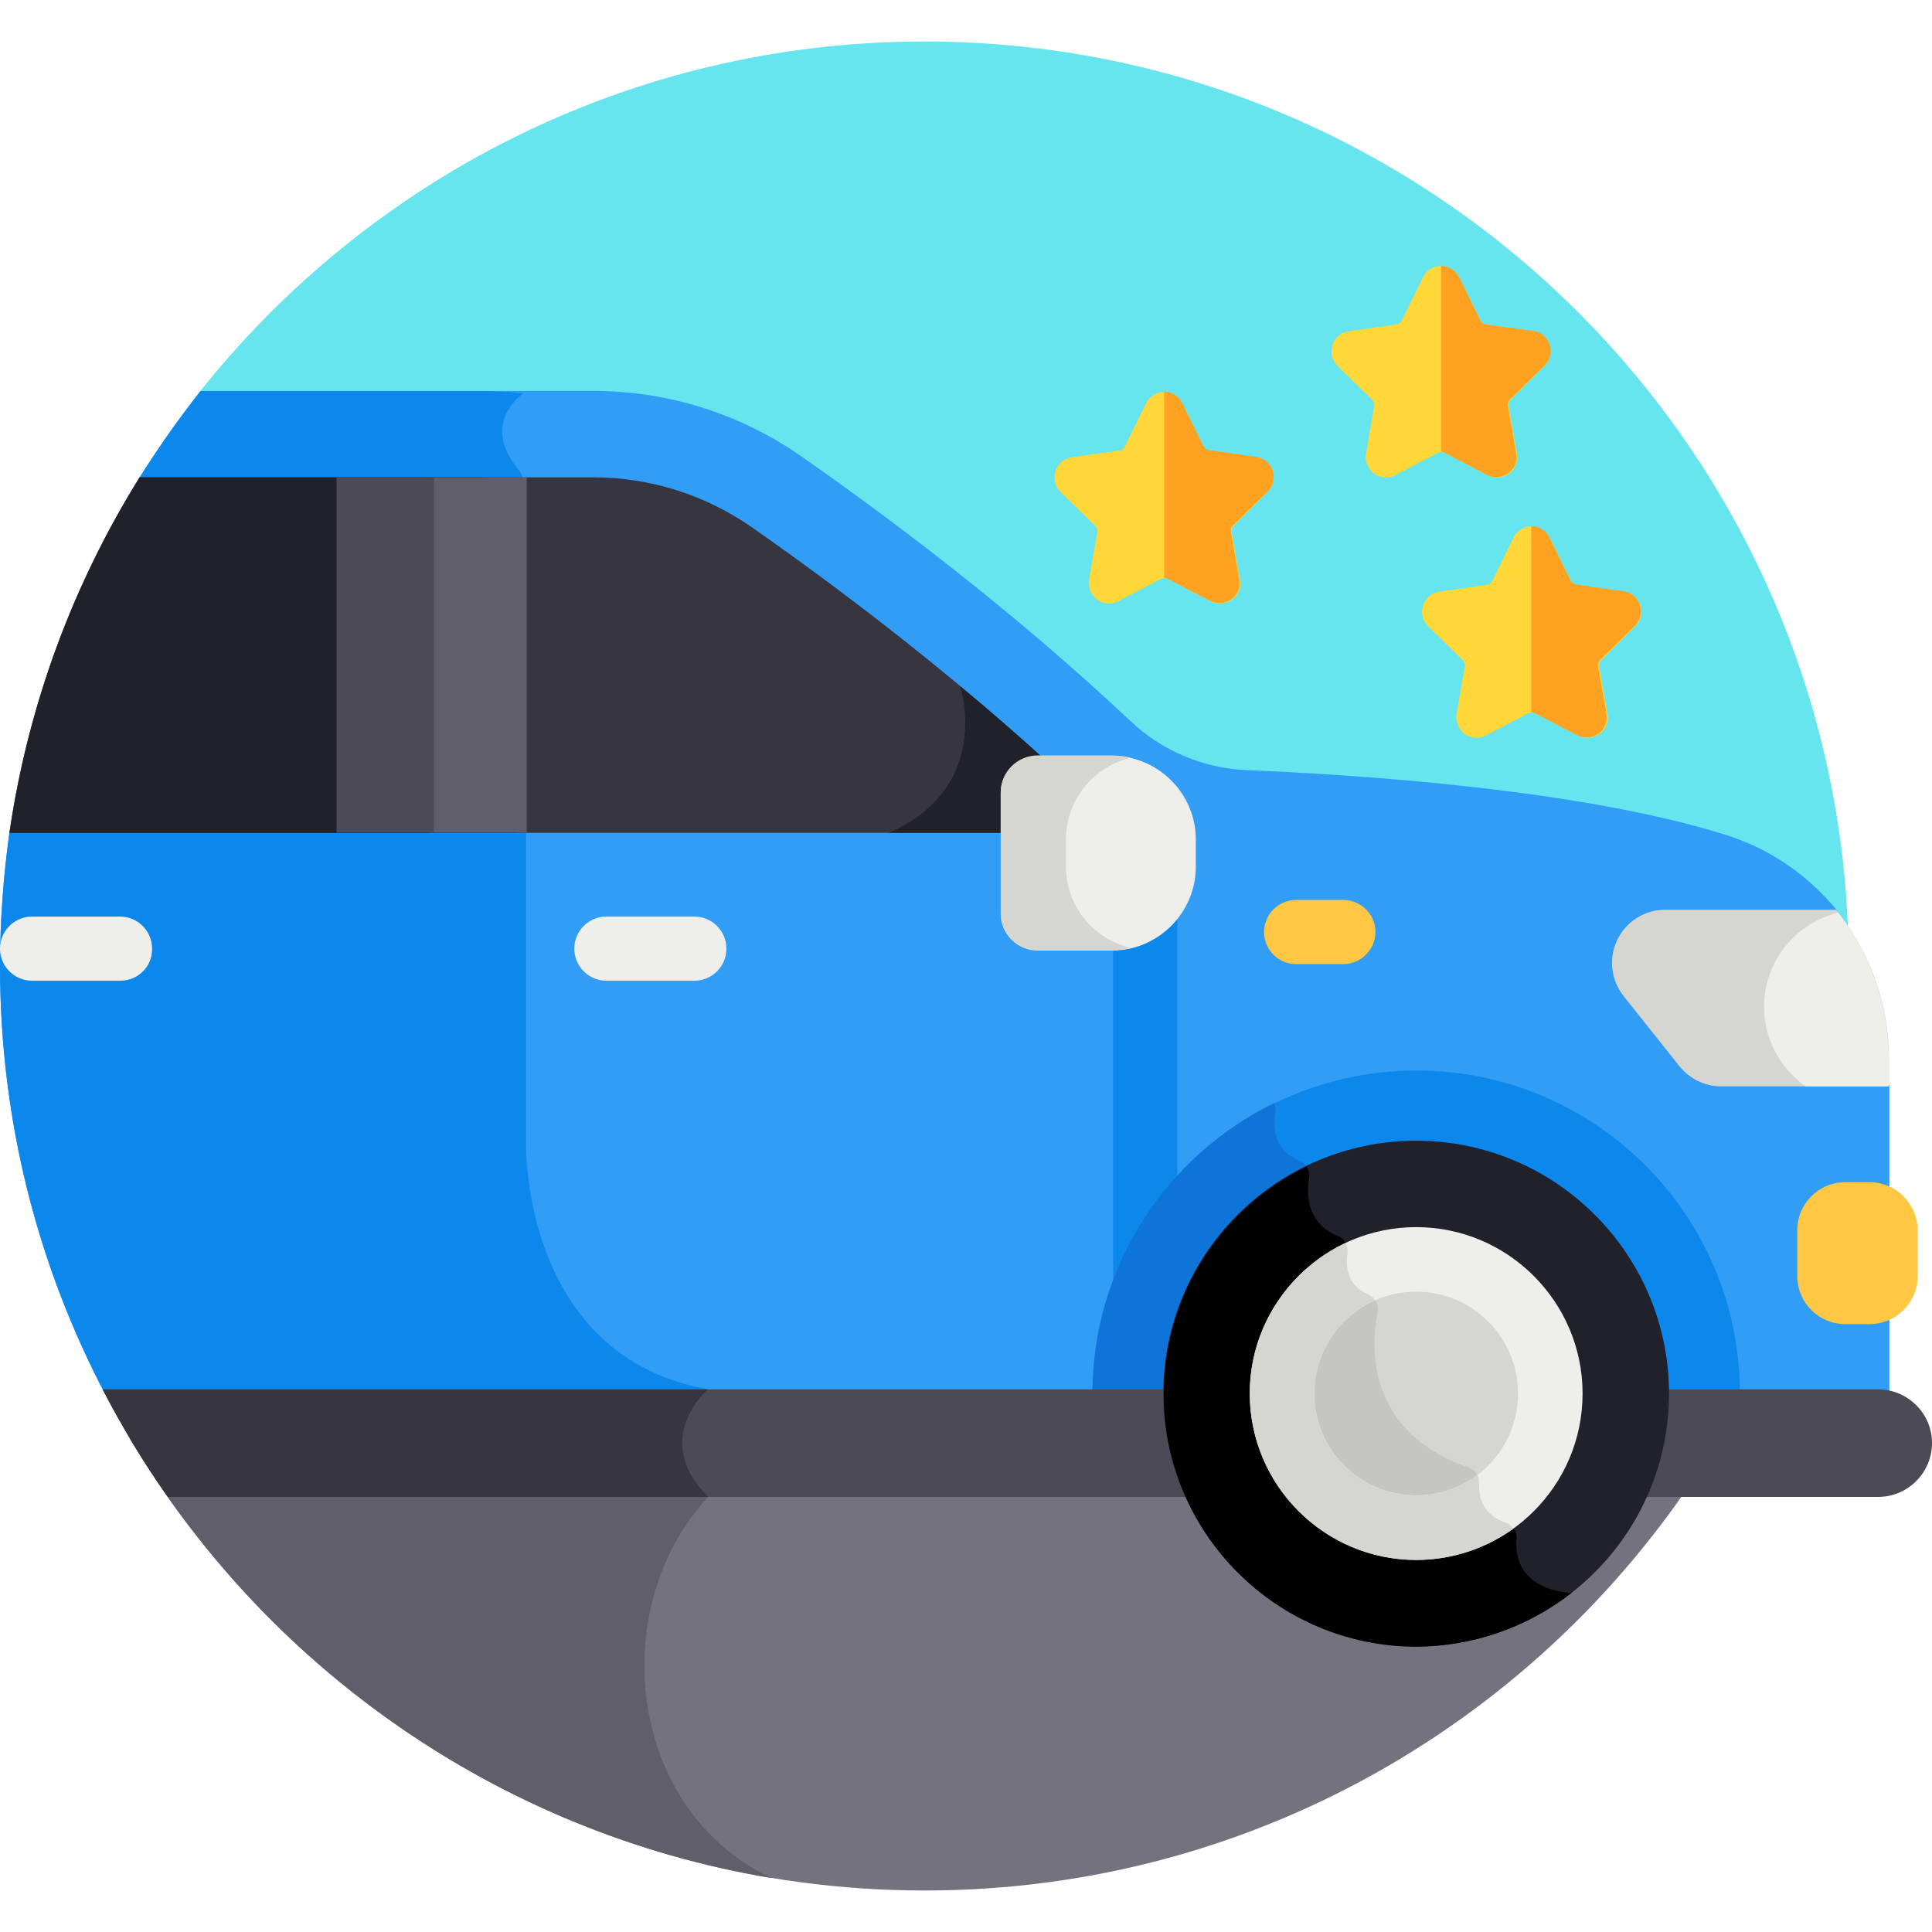 <?xml version="1.0" encoding="utf-8"?>
<!-- Generator: Adobe Illustrator 22.0.0, SVG Export Plug-In . SVG Version: 6.00 Build 0)  -->
<svg version="1.1" id="Capa_1" xmlns="http://www.w3.org/2000/svg" xmlns:xlink="http://www.w3.org/1999/xlink" x="0px" y="0px"
	 viewBox="0 0 512 512" style="enable-background:new 0 0 512 512;" xml:space="preserve">
<style type="text/css">
	.st0{fill:#67E5EE;}
	.st1{fill:#74727F;}
	.st2{fill:#5F5E6A;}
	.st3{fill:#319DF5;}
	.st4{fill:#0C88ED;}
	.st5{fill:#363540;}
	.st6{fill:#21212B;}
	.st7{fill:#0F74D8;}
	.st8{fill:#4B4A55;}
	.st9{fill:#EEEFEB;}
	.st10{fill:#D6D6D0;}
	.st11{fill:#FFC743;}
	.st12{fill:#C6C6C1;}
	.st13{fill:#FFD738;}
	.st14{fill:#FFA222;}
</style>
<path class="st0" d="M295,234.3l194.8,13.4C485.5,116.3,377.6,11,245,11c-78.1,0-147.7,36.6-192.6,93.5L295,234.3z"/>
<path class="st1" d="M34.4,381.2C77.1,452.9,155.4,501,245,501c89.6,0,167.9-48.1,210.6-119.8H34.4z"/>
<path class="st2" d="M212.4,381.2H34.4c36.1,60.6,97.7,104.4,170,116.5C156.5,474.9,160.3,397.8,212.4,381.2z"/>
<path class="st3" d="M456.8,287.5c-4.2,0-8.2-1.9-10.8-5.2L431.4,264c-2-2.5-3-5.5-3-8.6c0-7.7,6.2-13.9,13.9-13.9h44.7
	c-7.6-9.4-17.8-16.5-29.5-20.2c-38.3-12.1-97.6-16-127.1-17.2c-11.5-0.5-22.5-5.1-30.9-13.1c-31.8-29.9-65-54.6-87.2-70.1
	c-16.2-11.3-35.4-17.3-55.1-17.3h-104c-5.8,7.3-11.1,14.9-16.1,22.8L2.5,220.6l0,0C0.9,232.2,0,244,0,256c0,40.9,10,79.4,27.8,113.3
	h472.9v-81.8L456.8,287.5L456.8,287.5z"/>
<path class="st4" d="M139.4,302.8v-82.1V131c0-2.6-0.8-5.2-2.5-7.2c-8.4-10.7-0.7-17.7,1.8-19.6c-3.1-0.3-6.3-0.5-9.5-0.5H53.1
	c-5.8,7.3-11.1,14.9-16.1,22.8L2.5,220.6l0,0C0.9,232.2,0,244,0,256c0,40.9,10,79.4,27.8,113.3h173.5
	C137.7,369.3,139.4,302.8,139.4,302.8L139.4,302.8z"/>
<path class="st4" d="M303.5,348.5c-4.7,0-8.5-3.8-8.5-8.5V234.3c0-4.7,3.8-8.5,8.5-8.5c4.7,0,8.5,3.8,8.5,8.5V340
	C312.1,344.7,308.3,348.5,303.5,348.5z"/>
<path class="st5" d="M288,211.3c-1.4-1.2-2.8-2.4-4.2-3.6c-30.8-28.9-63-52.9-84.6-68c-12.4-8.6-26.9-13.2-42.1-13.2H37
	c-17.5,28.1-29.5,60-34.5,94.2h282.2c0.1,0,0.1,0,0.2,0C289.8,220.6,291.8,214.3,288,211.3z"/>
<path class="st6" d="M136.5,127.1c-3.1-0.4-6.3-0.6-9.5-0.6H37c-17.5,28.1-29.5,60-34.5,94.2h134.6V131
	C137.1,129.6,136.9,128.3,136.5,127.1z"/>
<path class="st4" d="M375.3,308.1c33.8,0,61.3,27.5,61.3,61.3h24.5c0-47.4-38.4-85.7-85.7-85.7s-85.7,38.4-85.7,85.7H314
	C314,335.6,341.5,308.1,375.3,308.1L375.3,308.1z"/>
<path class="st7" d="M346.8,312.1c0.3-1.9-0.7-3.9-2.6-4.6c-6.8-2.8-6.8-9.1-6.2-12.8c0.1-0.8,0-1.7-0.3-2.4
	c-28.5,13.9-48.2,43.2-48.2,77.1H314c0-23.4,13.2-43.7,32.5-54.1C346.5,314.1,346.6,313.1,346.8,312.1L346.8,312.1z"/>
<path class="st6" d="M288,211.3c-1.4-1.2-2.8-2.4-4.2-3.6c-9.7-9.1-19.6-17.8-29.3-25.8c0,0.1,8.7,26.7-18.9,38.8h49.1
	c0.1,0,0.1,0,0.2,0C289.8,220.6,291.8,214.3,288,211.3z"/>
<path class="st2" d="M113.8,126.5h25.8v94.2h-25.8L113.8,126.5z"/>
<path class="st8" d="M89.2,126.5h25.8v94.2H89.2V126.5z"/>
<path class="st9" d="M294.7,200.3H275c-5.4,0-9.8,4.4-9.8,9.8v32c0,5.4,4.4,9.8,9.8,9.8h19.7c12.2,0,22.2-10,22.2-22.2v-7.3
	C316.9,210.3,306.9,200.3,294.7,200.3z"/>
<path class="st10" d="M282.5,229.7v-7.3c0-10.5,7.4-19.3,17.2-21.6c-1.6-0.4-3.3-0.6-5-0.6H275c-5.4,0-9.8,4.4-9.8,9.8v32
	c0,5.4,4.4,9.8,9.8,9.8h19.7c1.7,0,3.4-0.2,5-0.6C289.9,249,282.5,240.2,282.5,229.7L282.5,229.7z"/>
<path class="st9" d="M184,259.9h-23.3c-4.7,0-8.5-3.8-8.5-8.5c0-4.7,3.8-8.5,8.5-8.5H184c4.7,0,8.5,3.8,8.5,8.5
	C192.5,256.1,188.7,259.9,184,259.9z"/>
<path class="st9" d="M31.9,259.9H8.5c-4.7,0-8.5-3.8-8.5-8.5c0-4.7,3.8-8.5,8.5-8.5h23.3c4.7,0,8.5,3.8,8.5,8.5
	C40.4,256.1,36.6,259.9,31.9,259.9z"/>
<path class="st11" d="M495.5,313.3H489c-7,0-12.7,5.7-12.7,12.7v12.2c0,7,5.7,12.7,12.7,12.7h6.5c7,0,12.7-5.7,12.7-12.7V326
	C508.2,319.1,502.5,313.3,495.5,313.3z"/>
<path class="st11" d="M356,255.5h-12.5c-4.7,0-8.5-3.8-8.5-8.5c0-4.7,3.8-8.5,8.5-8.5H356c4.7,0,8.5,3.8,8.5,8.5
	C364.5,251.6,360.7,255.5,356,255.5z"/>
<path class="st8" d="M314,368.2H27.2c5.1,9.9,10.9,19.4,17.3,28.5h276.7C316.6,388.2,314,378.5,314,368.2z"/>
<path class="st8" d="M497.7,368.2h-61.1c0,10.3-2.6,20-7.1,28.5h68.2c7.9,0,14.3-6.4,14.3-14.3C512,374.6,505.6,368.2,497.7,368.2z"
	/>
<path class="st6" d="M375.3,436.3c-36.9,0-67-30-67-67c0-36.9,30-67,67-67c36.9,0,67,30,67,67C442.3,406.3,412.2,436.3,375.3,436.3z
	"/>
<path d="M416.4,422.2c-0.1,0-0.1,0-0.2,0c-13.3-1.4-14.7-9.5-14.3-14.3c0.2-2-1-3.8-2.9-4.4c-6.2-2.2-7.1-7.1-6.9-10.4
	c0.1-1.9-1.1-3.5-2.8-4.2c-27.3-9.5-25.9-32.1-24.1-41.1c0.4-2-0.7-4-2.6-4.8c-5.6-2.4-5.9-7.5-5.4-10.9c0.3-2-0.9-3.9-2.7-4.6
	c-8.1-3.2-8.3-10.8-7.6-15.3c0.2-1.1-0.1-2.1-0.7-3c-22.3,10.9-37.8,33.8-37.8,60.2c0,36.9,30,67,67,67
	C390.8,436.3,405,431,416.4,422.2L416.4,422.2z"/>
<ellipse class="st10" cx="375.4" cy="369.1" rx="35.6" ry="35.6"/>
<path class="st12" d="M392,393.1c0.1-1.9-1.1-3.5-2.8-4.2c-27.3-9.5-25.9-32.1-24.1-41.1c0.4-2-0.7-4-2.6-4.8
	c-2.5-1.1-4-2.7-4.8-4.5c-10.7,6.1-18,17.7-18,30.9c0,19.6,16,35.6,35.6,35.6c6.7,0,13-1.9,18.4-5.1
	C392.2,397.6,391.9,395,392,393.1L392,393.1z"/>
<path class="st9" d="M375.3,413.4c-24.3,0-44.1-19.8-44.1-44.1c0-24.3,19.8-44.1,44.1-44.1c24.3,0,44.1,19.8,44.1,44.1
	C419.4,393.7,399.6,413.4,375.3,413.4z M375.3,342.3c-14.9,0-27,12.1-27,27c0,14.9,12.1,27,27,27s27-12.1,27-27
	C402.3,354.4,390.2,342.3,375.3,342.3z"/>
<path class="st10" d="M398.9,403.5c-6.2-2.2-7.1-7.1-6.9-10.4c0-0.8-0.1-1.5-0.5-2.2c-4.5,3.4-10.1,5.4-16.2,5.4
	c-14.9,0-27-12.1-27-27c0-11,6.6-20.5,16.1-24.7c-0.5-0.7-1.1-1.3-1.9-1.6c-5.6-2.4-5.9-7.5-5.4-10.9c0.1-0.9-0.1-1.9-0.5-2.7
	c-15,7.1-25.4,22.3-25.4,39.9c0,24.3,19.8,44.1,44.1,44.1c9.6,0,18.5-3.1,25.8-8.3C400.6,404.4,399.8,403.8,398.9,403.5L398.9,403.5
	z"/>
<path class="st10" d="M486.6,241.1h-45.3c-7.8,0-14.1,6.3-14.1,14.1c0,3.2,1.1,6.3,3.1,8.8l14.8,18.6c2.7,3.3,6.7,5.3,11,5.3h44.5
	v-7.3c0-8.7-1.8-17.3-5.3-25.2C493,250.2,490.1,245.4,486.6,241.1L486.6,241.1z"/>
<path class="st9" d="M487.1,241.9c-11.2,2.7-19.6,12.8-19.6,24.9c0,8.7,4.4,16.4,11,21.1h22v-7.3c0-8.7-1.8-17.3-5.3-25.2
	C493.1,250.4,490.4,246,487.1,241.9L487.1,241.9z"/>
<path class="st5" d="M187.6,368.2H27.2c5.1,9.9,10.9,19.4,17.3,28.5h143.2C172.2,381.3,187.6,368.2,187.6,368.2z"/>
<path class="st13" d="M335.9,130.4c1.5-1.4,2-3.6,1.4-5.5c-0.6-2-2.3-3.4-4.3-3.7l-12.6-1.8c-0.6-0.1-1.2-0.5-1.5-1.1l-5.6-11.4
	c-0.9-1.8-2.8-3-4.8-3c-2.1,0-3.9,1.1-4.8,3c0,0-5.6,11.4-5.6,11.4c-0.3,0.6-0.8,1-1.5,1.1l-12.6,1.8c-2,0.3-3.7,1.7-4.3,3.7
	c-0.6,2-0.1,4.1,1.4,5.5l9.1,8.9c0.5,0.5,0.7,1.1,0.6,1.7l-2.2,12.6c-0.3,2,0.5,4,2.1,5.3c1.7,1.2,3.8,1.4,5.7,0.4l11.3-5.9
	c0.6-0.3,1.3-0.3,1.8,0l11.3,5.9c1.8,1,4,0.8,5.7-0.4c1.7-1.2,2.5-3.2,2.1-5.3l-2.2-12.6c-0.1-0.6,0.1-1.3,0.6-1.7L335.9,130.4z"/>
<path class="st14" d="M309.3,153.3l11.3,5.9c1.8,1,4,0.8,5.7-0.4c1.7-1.2,2.5-3.2,2.1-5.3l-2.2-12.6c-0.1-0.6,0.1-1.3,0.6-1.7
	l9.1-8.9c1.5-1.4,2-3.6,1.4-5.5c-0.6-2-2.3-3.4-4.3-3.7l-12.6-1.8c-0.6-0.1-1.2-0.5-1.5-1.1l-5.6-11.4c-0.9-1.8-2.8-3-4.8-3v49.2
	C308.7,153.1,309,153.2,309.3,153.3L309.3,153.3z"/>
<path class="st13" d="M409.3,97c1.5-1.4,2-3.6,1.4-5.5c-0.6-2-2.3-3.4-4.3-3.7L393.8,86c-0.6-0.1-1.2-0.5-1.5-1.1l-5.6-11.4
	c-0.9-1.8-2.8-3-4.8-3c-2.1,0-3.9,1.1-4.8,3c0,0-5.6,11.4-5.6,11.4c-0.3,0.6-0.8,1-1.5,1.1l-12.6,1.8c-2,0.3-3.7,1.7-4.3,3.7
	c-0.6,2-0.1,4.1,1.4,5.5l9.1,8.9c0.5,0.5,0.7,1.1,0.6,1.7l-2.2,12.6c-0.3,2,0.5,4,2.1,5.3c1.7,1.2,3.8,1.4,5.7,0.4l11.3-5.9
	c0.6-0.3,1.3-0.3,1.8,0l11.3,5.9c1.8,1,4,0.8,5.7-0.4c1.7-1.2,2.5-3.2,2.1-5.3l-2.2-12.6c-0.1-0.6,0.1-1.3,0.6-1.7L409.3,97z"/>
<path class="st14" d="M382.7,119.9l11.3,5.9c1.8,1,4,0.8,5.7-0.4c1.7-1.2,2.5-3.2,2.1-5.3l-2.2-12.6c-0.1-0.6,0.1-1.3,0.6-1.7
	l9.1-8.9c1.5-1.4,2-3.6,1.4-5.5c-0.6-2-2.3-3.4-4.3-3.7L393.8,86c-0.6-0.1-1.2-0.5-1.5-1.1l-5.6-11.4c-0.9-1.8-2.8-3-4.8-3v49.2
	C382.1,119.7,382.4,119.8,382.7,119.9L382.7,119.9z"/>
<path class="st13" d="M433.3,166c1.5-1.4,2-3.6,1.4-5.5c-0.6-2-2.3-3.4-4.3-3.7l-12.6-1.8c-0.6-0.1-1.2-0.5-1.5-1.1l-5.6-11.4
	c-0.9-1.8-2.8-3-4.8-3c-2.1,0-3.9,1.1-4.8,3c0,0-5.6,11.4-5.6,11.4c-0.3,0.6-0.8,1-1.5,1.1l-12.6,1.8c-2,0.3-3.7,1.7-4.3,3.7
	c-0.6,2-0.1,4.1,1.4,5.5l9.1,8.9c0.5,0.5,0.7,1.1,0.6,1.7l-2.2,12.6c-0.3,2,0.5,4,2.1,5.3c1.7,1.2,3.8,1.4,5.7,0.4l11.3-5.9
	c0.6-0.3,1.3-0.3,1.8,0l11.3,5.9c1.8,1,4,0.8,5.7-0.4c1.7-1.2,2.5-3.2,2.1-5.3l-2.2-12.6c-0.1-0.6,0.1-1.3,0.6-1.7L433.3,166z"/>
<path class="st14" d="M406.6,188.9l11.3,5.9c1.8,1,4,0.8,5.7-0.4c1.7-1.2,2.5-3.2,2.1-5.3l-2.2-12.6c-0.1-0.6,0.1-1.3,0.6-1.7
	l9.1-8.9c1.5-1.4,2-3.6,1.4-5.5c-0.6-2-2.3-3.4-4.3-3.7l-12.6-1.8c-0.6-0.1-1.2-0.5-1.5-1.1l-5.6-11.4c-0.9-1.8-2.8-3-4.8-3v49.2
	C406,188.7,406.4,188.8,406.6,188.9L406.6,188.9z"/>
</svg>
